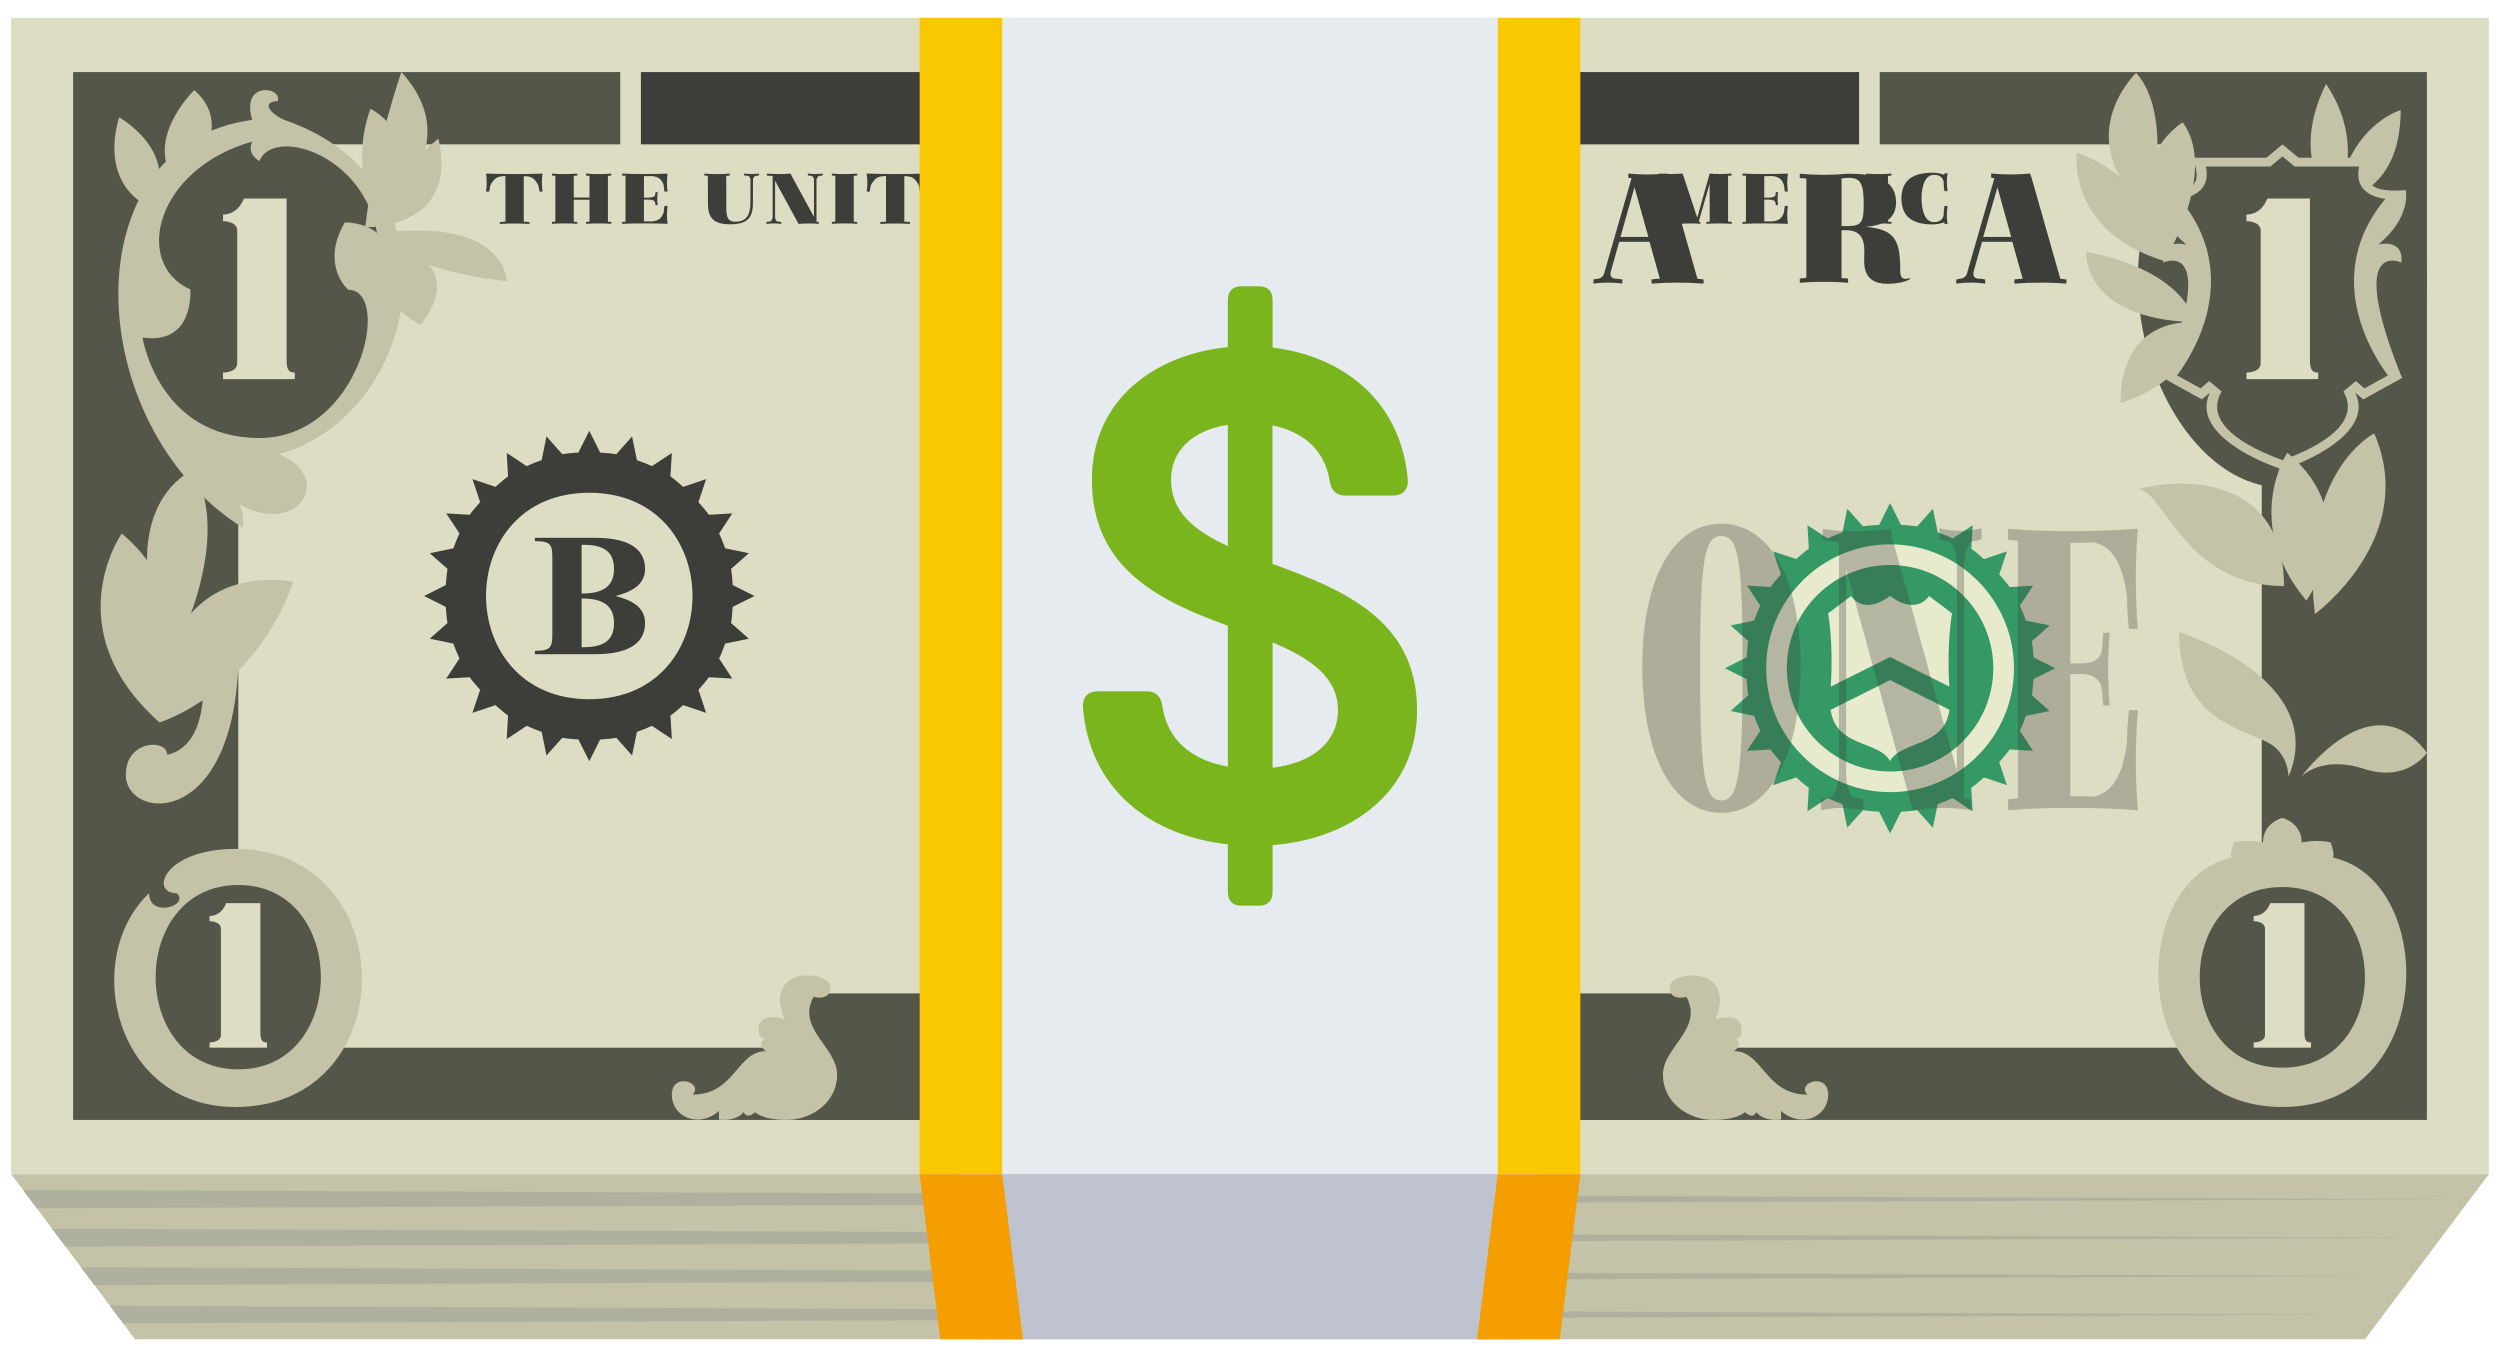 <svg width="70" height="38" viewBox="0 0 70 38" fill="none" xmlns="http://www.w3.org/2000/svg">
<path d="M66.219 37.5H3.781L0.312 32.875H69.688L66.219 37.5Z" fill="#C4C3A7"/>
<path d="M1.457 34.401L1.837 34.91L67.795 34.657L1.457 34.401Z" fill="#AFB19E"/>
<path d="M0.647 33.32L1.031 33.832L68.951 33.577L0.647 33.32Z" fill="#AFB19E"/>
<path d="M65.482 36.811L3.079 36.562L3.449 37.055L65.482 36.811Z" fill="#AFB19E"/>
<path d="M2.265 35.481L2.643 35.983L66.638 35.732L2.265 35.481Z" fill="#AFB19E"/>
<path d="M42.516 37.5H27.484L26.906 32.875H43.094L42.516 37.5Z" fill="#BEC3CF"/>
<path d="M28.641 37.5H26.328L25.75 32.875H28.062L28.641 37.5Z" fill="#F59E01"/>
<path d="M43.672 37.5H41.359L41.938 32.875H44.25L43.672 37.5Z" fill="#F59E01"/>
<rect x="0.312" y="0.5" width="69.375" height="32.375" fill="#DDDDC3"/>
<path d="M15.173 5.112C15.173 5.197 15.18 5.281 15.191 5.365H15.106C15.099 5.324 15.089 5.285 15.087 5.245C15.08 5.215 15.071 5.187 15.06 5.162C15.006 5.072 14.959 5.019 14.909 4.983C14.864 4.957 14.819 4.943 14.767 4.938C14.736 4.933 14.703 4.931 14.665 4.931V6.206C14.719 6.208 14.769 6.211 14.823 6.216V6.27C14.691 6.262 14.548 6.258 14.411 6.258C14.273 6.258 14.133 6.262 13.996 6.27V6.216C14.045 6.211 14.1 6.208 14.152 6.205V4.931H14.145C14.104 4.931 14.068 4.933 14.036 4.938C13.984 4.943 13.939 4.957 13.896 4.983C13.844 5.019 13.799 5.072 13.742 5.162C13.733 5.187 13.722 5.215 13.716 5.245C13.713 5.285 13.707 5.324 13.7 5.365H13.609C13.621 5.282 13.628 5.197 13.628 5.112C13.628 5.029 13.621 4.943 13.609 4.863H13.616V4.86C13.623 4.86 13.633 4.86 13.639 4.863V4.86C14.082 4.876 14.646 4.879 15.106 4.863H15.119C15.143 4.863 15.16 4.86 15.183 4.86H15.185V4.863H15.192C15.178 4.945 15.173 5.029 15.173 5.112Z" fill="#3D3E39"/>
<path d="M17.022 4.924V6.206L17.116 6.214V6.267C17.003 6.259 16.882 6.256 16.766 6.256C16.646 6.256 16.527 6.259 16.409 6.267V6.214L16.506 6.204V5.592H16.065V6.206L16.163 6.214V6.267C16.049 6.259 15.928 6.256 15.812 6.256C15.692 6.256 15.573 6.259 15.455 6.267V6.214L15.55 6.204V4.923L15.455 4.916V4.86C15.568 4.871 15.69 4.875 15.805 4.875C15.925 4.875 16.044 4.871 16.163 4.86V4.916L16.065 4.924V5.53H16.506V4.923L16.409 4.916V4.86C16.522 4.871 16.643 4.875 16.761 4.875C16.879 4.875 16.998 4.871 17.116 4.86V4.916L17.022 4.924Z" fill="#3D3E39"/>
<path d="M18.031 4.932V5.534H18.146C18.215 5.534 18.325 5.523 18.341 5.466C18.343 5.437 18.35 5.409 18.355 5.381H18.418C18.397 5.507 18.397 5.619 18.418 5.744H18.355C18.35 5.716 18.343 5.689 18.341 5.663C18.327 5.603 18.22 5.588 18.146 5.588H18.031V6.198C18.105 6.198 18.178 6.198 18.252 6.2C18.401 6.188 18.534 6.127 18.586 5.934C18.588 5.874 18.593 5.825 18.604 5.767H18.692C18.681 5.85 18.674 5.936 18.674 6.02C18.674 6.103 18.681 6.189 18.692 6.267C18.306 6.253 17.804 6.251 17.418 6.267V6.214C17.449 6.21 17.482 6.21 17.515 6.208V4.92C17.482 4.918 17.449 4.918 17.418 4.916V4.86C17.804 4.879 18.306 4.876 18.692 4.86C18.681 4.941 18.674 5.027 18.674 5.11C18.674 5.194 18.681 5.279 18.692 5.363H18.604C18.593 5.305 18.588 5.256 18.586 5.197C18.534 5.002 18.401 4.941 18.252 4.93C18.178 4.932 18.106 4.932 18.031 4.932Z" fill="#3D3E39"/>
<path d="M21.249 4.913C21.224 4.918 21.197 4.92 21.175 4.923H21.182C21.123 4.923 21.096 4.963 21.084 5.019L21.082 5.701C21.08 6.111 20.909 6.28 20.445 6.28C19.988 6.28 19.824 6.111 19.822 5.701L19.82 4.924C19.786 4.923 19.754 4.918 19.722 4.916V4.86C19.833 4.871 19.953 4.875 20.075 4.875C20.195 4.875 20.312 4.871 20.432 4.86V4.916C20.401 4.92 20.369 4.923 20.335 4.924L20.337 5.829C20.337 6.114 20.403 6.208 20.591 6.208C20.821 6.21 21.011 6.103 21.011 5.682L21.013 5.027C21.006 4.979 20.986 4.937 20.945 4.924C20.909 4.923 20.871 4.918 20.834 4.913V4.859C20.978 4.876 21.106 4.876 21.249 4.859V4.913Z" fill="#3D3E39"/>
<path d="M23.033 4.913C23.01 4.918 22.983 4.92 22.959 4.923H22.961H22.959C22.956 4.923 22.952 4.923 22.947 4.923C22.895 4.932 22.871 4.986 22.862 5.037V6.204L22.864 6.207L22.925 6.215V6.269C22.76 6.252 22.562 6.255 22.392 6.267C22.378 6.267 22.369 6.269 22.359 6.269H22.356L22.349 6.251L21.703 5.063V6.099C21.712 6.146 21.73 6.195 21.776 6.204C21.809 6.205 21.842 6.21 21.875 6.215V6.269C21.731 6.252 21.602 6.252 21.46 6.269V6.215C21.491 6.21 21.521 6.205 21.553 6.204C21.6 6.195 21.625 6.141 21.634 6.09V4.934L21.631 4.928C21.577 4.924 21.523 4.92 21.473 4.916V4.86C21.679 4.879 21.931 4.876 22.139 4.86L22.16 4.913L22.792 6.074V5.029C22.785 4.982 22.766 4.937 22.722 4.924C22.688 4.923 22.654 4.918 22.62 4.913V4.859C22.762 4.876 22.89 4.876 23.033 4.859V4.913Z" fill="#3D3E39"/>
<path d="M23.905 4.924V6.206L24.002 6.214V6.267C23.888 6.259 23.767 6.256 23.649 6.256C23.531 6.256 23.412 6.259 23.292 6.267V6.214L23.389 6.204V4.923L23.292 4.916V4.86C23.407 4.871 23.529 4.875 23.644 4.875C23.765 4.875 23.884 4.871 24.002 4.86V4.916L23.905 4.924Z" fill="#3D3E39"/>
<path d="M25.826 5.112C25.826 5.197 25.833 5.281 25.847 5.365H25.759C25.752 5.324 25.745 5.285 25.743 5.245C25.734 5.215 25.725 5.187 25.716 5.162C25.66 5.072 25.615 5.019 25.563 4.983C25.52 4.957 25.473 4.943 25.423 4.938C25.392 4.933 25.359 4.931 25.321 4.931V6.206C25.373 6.208 25.425 6.211 25.479 6.216V6.27C25.344 6.262 25.202 6.258 25.067 6.258C24.929 6.258 24.787 6.262 24.649 6.27V6.216C24.701 6.211 24.753 6.208 24.808 6.205V4.931H24.801C24.758 4.931 24.722 4.933 24.69 4.938C24.64 4.943 24.593 4.957 24.55 4.983C24.498 5.019 24.453 5.072 24.396 5.162C24.387 5.187 24.378 5.215 24.369 5.245C24.367 5.285 24.36 5.324 24.353 5.365H24.265C24.279 5.282 24.286 5.197 24.286 5.112C24.286 5.029 24.279 4.943 24.265 4.863H24.272V4.86C24.282 4.86 24.288 4.86 24.295 4.863V4.86C24.741 4.876 25.302 4.879 25.762 4.863H25.778C25.799 4.863 25.818 4.86 25.839 4.86H25.844V4.863H25.851C25.833 4.945 25.826 5.029 25.826 5.112Z" fill="#3D3E39"/>
<path fill-rule="evenodd" clip-rule="evenodd" d="M47.7 7.941V7.825L47.528 7.805L46.723 4.974L46.679 4.858C46.343 4.893 45.929 4.896 45.593 4.858V4.977C45.595 4.977 45.597 4.977 45.599 4.978C45.628 4.982 45.655 4.987 45.684 4.987L44.916 7.655C44.908 7.698 44.861 7.777 44.758 7.802C44.752 7.803 44.746 7.803 44.74 7.804C44.702 7.809 44.657 7.814 44.617 7.825V7.941C44.888 7.903 45.155 7.903 45.426 7.941V7.825C45.355 7.812 45.282 7.802 45.214 7.8H45.223C45.093 7.789 45.075 7.691 45.106 7.592L45.338 6.77H46.187L46.476 7.802C46.394 7.807 46.317 7.812 46.244 7.825V7.941C46.696 7.906 47.234 7.903 47.7 7.941ZM45.766 5.242L46.154 6.634H45.373L45.766 5.242Z" fill="#3D3E39"/>
<path d="M48.489 6.214V6.267C48.373 6.259 48.254 6.256 48.136 6.256C48.016 6.256 47.899 6.262 47.779 6.267V6.214L47.871 6.206V5.139L47.564 6.208C47.58 6.208 47.595 6.21 47.611 6.214V6.267C47.438 6.251 47.223 6.254 47.045 6.267L46.675 5.157V6.097C46.682 6.145 46.701 6.193 46.745 6.203C46.779 6.204 46.811 6.208 46.845 6.214V6.267C46.702 6.251 46.574 6.251 46.432 6.267V6.214C46.463 6.208 46.493 6.204 46.522 6.203C46.572 6.193 46.596 6.14 46.605 6.089V4.945L46.598 4.927C46.544 4.923 46.494 4.919 46.445 4.915V4.859C46.648 4.878 46.905 4.875 47.113 4.859L47.523 6.096L47.871 4.859C48.059 4.878 48.293 4.875 48.483 4.859V4.915C48.452 4.919 48.419 4.922 48.386 4.923V6.203C48.421 6.207 48.455 6.21 48.489 6.214Z" fill="#3D3E39"/>
<path d="M49.399 4.932V5.534H49.517C49.585 5.534 49.693 5.523 49.711 5.466C49.713 5.437 49.718 5.409 49.723 5.381H49.786C49.768 5.507 49.768 5.619 49.786 5.744H49.723C49.718 5.716 49.713 5.689 49.711 5.663C49.695 5.603 49.59 5.588 49.517 5.588H49.399V6.198C49.475 6.198 49.548 6.198 49.62 6.2C49.771 6.188 49.904 6.127 49.954 5.934C49.959 5.874 49.963 5.825 49.975 5.767H50.062C50.049 5.85 50.042 5.936 50.042 6.02C50.042 6.103 50.049 6.189 50.062 6.267C49.676 6.253 49.175 6.251 48.788 6.267V6.214C48.819 6.21 48.852 6.21 48.886 6.208V4.92C48.852 4.918 48.819 4.918 48.788 4.916V4.86C49.175 4.879 49.676 4.876 50.062 4.86C50.049 4.941 50.042 5.027 50.042 5.11C50.042 5.194 50.049 5.279 50.062 5.363H49.975C49.963 5.305 49.959 5.256 49.954 5.197C49.904 5.002 49.771 4.941 49.62 4.93C49.548 4.932 49.476 4.932 49.399 4.932Z" fill="#3D3E39"/>
<path fill-rule="evenodd" clip-rule="evenodd" d="M52.843 7.946C53.128 7.946 53.382 7.888 53.476 7.815V7.785C53.474 7.786 53.472 7.787 53.469 7.787C53.432 7.797 53.397 7.806 53.357 7.808C53.267 7.808 53.207 7.763 53.207 7.597C53.207 6.752 53.086 6.421 52.241 6.353C52.674 6.315 53.09 6.17 53.09 5.668C53.09 4.983 52.424 4.863 51.747 4.863H51.743C51.514 4.885 51.295 4.895 51.066 4.895C50.845 4.895 50.614 4.885 50.393 4.863V4.983L50.578 4.998V7.778L50.393 7.8V7.916C50.622 7.898 50.85 7.891 51.075 7.891C51.3 7.891 51.531 7.898 51.747 7.916V7.8L51.562 7.783V6.446H51.692C52.222 6.446 52.209 6.869 52.199 7.189C52.197 7.245 52.196 7.297 52.197 7.344C52.206 7.68 52.36 7.946 52.843 7.946ZM51.564 4.995L51.749 4.978C52.102 4.978 52.184 5.133 52.184 5.738C52.184 6.242 52.102 6.33 51.727 6.33H51.564V4.995Z" fill="#3D3E39"/>
<path d="M52.863 4.924V6.206L52.96 6.214V6.267C52.847 6.259 52.725 6.256 52.61 6.256C52.489 6.256 52.37 6.259 52.252 6.267V6.214L52.347 6.204V4.923L52.252 4.916V4.86C52.366 4.871 52.487 4.875 52.603 4.875C52.723 4.875 52.842 4.871 52.96 4.86V4.916L52.863 4.924Z" fill="#3D3E39"/>
<path d="M54.422 5.103V5.08C54.381 4.939 54.282 4.896 54.146 4.896C53.898 4.896 53.805 5.223 53.803 5.557C53.805 5.892 53.898 6.219 54.146 6.219C54.282 6.219 54.381 6.176 54.422 6.035V6.015C54.422 5.933 54.428 5.849 54.445 5.768H54.533C54.519 5.851 54.512 5.937 54.512 6.021V6.052L54.514 6.123C54.519 6.173 54.523 6.221 54.533 6.269H54.445L54.438 6.223C54.345 6.265 54.205 6.284 54.115 6.284C53.53 6.284 53.253 6.053 53.239 5.578C53.239 5.572 53.239 5.566 53.239 5.56V5.541C53.253 5.066 53.53 4.836 54.115 4.836C54.205 4.836 54.345 4.854 54.438 4.896L54.445 4.851H54.533C54.523 4.898 54.519 4.947 54.514 4.997L54.512 5.067V5.098C54.512 5.183 54.519 5.267 54.533 5.352H54.445C54.428 5.268 54.422 5.187 54.422 5.103Z" fill="#3D3E39"/>
<path fill-rule="evenodd" clip-rule="evenodd" d="M57.859 7.941V7.825L57.689 7.805L56.883 4.974L56.839 4.858C56.504 4.893 56.089 4.896 55.753 4.858V4.977C55.755 4.977 55.757 4.977 55.759 4.978C55.788 4.982 55.815 4.987 55.844 4.987L55.076 7.655C55.067 7.698 55.02 7.777 54.917 7.802C54.911 7.803 54.905 7.803 54.899 7.804C54.861 7.809 54.816 7.814 54.775 7.825V7.941C55.051 7.903 55.314 7.903 55.585 7.941V7.825C55.515 7.812 55.442 7.802 55.373 7.8H55.382C55.252 7.789 55.239 7.691 55.265 7.592L55.497 6.77H56.345L56.634 7.802C56.552 7.807 56.479 7.812 56.402 7.825V7.941C56.859 7.906 57.393 7.903 57.859 7.941ZM55.928 5.242L56.312 6.634H55.53L55.928 5.242Z" fill="#3D3E39"/>
<path d="M52.633 2.018V4.042H63.328V29.335H6.672V4.042H17.367V2.018H2.047V31.358H67.953V2.018H52.633Z" fill="#545649"/>
<path d="M52.055 2.018H17.945V4.042H52.055V2.018V2.018Z" fill="#3D3E39"/>
<rect x="22.281" y="27.816" width="25.438" height="3.542" fill="#545649"/>
<rect x="26.906" y="0.5" width="16.188" height="32.375" fill="#E6EBEF"/>
<rect x="41.938" y="0.5" width="2.312" height="32.375" fill="#F9C802"/>
<rect x="25.75" y="0.5" width="2.312" height="32.375" fill="#F9C802"/>
<path fill-rule="evenodd" clip-rule="evenodd" d="M20.469 17.444L20.967 17.883L20.303 18.021C20.254 18.165 20.2 18.303 20.134 18.438L20.504 19L19.847 18.962C19.783 19.057 19.707 19.143 19.631 19.229C19.606 19.257 19.581 19.286 19.556 19.314L19.771 19.959L19.127 19.744C19.102 19.765 19.078 19.786 19.053 19.808C18.962 19.887 18.871 19.967 18.772 20.034L18.812 20.694L18.251 20.323C18.115 20.387 17.975 20.444 17.833 20.494L17.698 21.154L17.257 20.658C17.136 20.682 17.011 20.691 16.885 20.7C16.859 20.701 16.832 20.703 16.805 20.706L16.5 21.312L16.195 20.704C16.166 20.702 16.137 20.7 16.107 20.698C15.985 20.689 15.861 20.681 15.743 20.659L15.302 21.153L15.167 20.493C15.022 20.443 14.885 20.387 14.749 20.322L14.188 20.694L14.226 20.034C14.13 19.97 14.043 19.893 13.957 19.817C13.929 19.792 13.901 19.768 13.873 19.744L13.229 19.959L13.444 19.314C13.42 19.286 13.395 19.258 13.37 19.23C13.294 19.144 13.217 19.057 13.153 18.962L12.494 19L12.865 18.438C12.8 18.303 12.746 18.165 12.694 18.021L12.032 17.884L12.529 17.445C12.509 17.339 12.5 17.229 12.492 17.119C12.489 17.077 12.486 17.035 12.482 16.993L11.875 16.688L12.483 16.382C12.487 16.34 12.49 16.298 12.493 16.256C12.502 16.146 12.51 16.036 12.531 15.93L12.033 15.49L12.695 15.353C12.746 15.212 12.8 15.072 12.866 14.937L12.494 14.375L13.153 14.414C13.213 14.324 13.285 14.243 13.357 14.161C13.386 14.128 13.415 14.095 13.444 14.06L13.229 13.416L13.873 13.632C13.901 13.607 13.929 13.582 13.957 13.558C14.044 13.481 14.13 13.405 14.226 13.34L14.188 12.683L14.749 13.052C14.885 12.986 15.022 12.932 15.167 12.883L15.302 12.22L15.743 12.716C15.86 12.695 15.982 12.687 16.103 12.678C16.134 12.676 16.164 12.674 16.195 12.672L16.5 12.062L16.805 12.673C16.836 12.675 16.866 12.678 16.897 12.68C17.018 12.688 17.14 12.697 17.257 12.717L17.698 12.221L17.833 12.885C17.975 12.933 18.115 12.986 18.251 13.053L18.812 12.683L18.772 13.34C18.87 13.406 18.96 13.485 19.049 13.563C19.075 13.586 19.101 13.609 19.127 13.632L19.771 13.416L19.556 14.06C19.584 14.094 19.613 14.127 19.642 14.16C19.715 14.243 19.786 14.324 19.847 14.414L20.504 14.375L20.135 14.937C20.2 15.072 20.254 15.212 20.304 15.353L20.968 15.49L20.471 15.93C20.492 16.048 20.501 16.171 20.509 16.294C20.511 16.323 20.513 16.353 20.516 16.382L21.125 16.688L20.515 16.992C20.512 17.021 20.51 17.051 20.508 17.081C20.499 17.203 20.491 17.326 20.469 17.444ZM16.5 19.578C12.647 19.578 12.643 13.797 16.5 13.797C20.35 13.797 20.357 19.578 16.5 19.578Z" fill="#3D3E39"/>
<path d="M57.389 19.907L56.891 19.467C56.918 19.32 56.925 19.165 56.936 19.015L57.547 18.711L56.938 18.406C56.926 18.254 56.919 18.099 56.892 17.954L57.39 17.513L56.726 17.377C56.676 17.236 56.622 17.096 56.557 16.96L56.927 16.398L56.27 16.438C56.185 16.312 56.078 16.202 55.979 16.084L56.194 15.44L55.55 15.655C55.432 15.556 55.322 15.449 55.195 15.364L55.236 14.707L54.674 15.077C54.538 15.01 54.398 14.957 54.256 14.908L54.121 14.244L53.68 14.74C53.533 14.715 53.38 14.708 53.228 14.696L52.922 14.086L52.617 14.695C52.465 14.707 52.311 14.714 52.164 14.739L51.724 14.243L51.589 14.907C51.444 14.955 51.307 15.01 51.171 15.076L50.609 14.706L50.648 15.362C50.522 15.448 50.41 15.554 50.295 15.654L49.651 15.439L49.866 16.083C49.767 16.201 49.66 16.309 49.575 16.437L48.916 16.397L49.288 16.959C49.222 17.095 49.166 17.234 49.117 17.375L48.455 17.512L48.953 17.952C48.924 18.098 48.917 18.253 48.905 18.404L48.297 18.711L48.904 19.016C48.916 19.166 48.922 19.321 48.951 19.468L48.454 19.908L49.115 20.044C49.165 20.189 49.222 20.326 49.287 20.462L48.914 21.023L49.573 20.985C49.659 21.111 49.765 21.222 49.865 21.338L49.65 21.982L50.294 21.767C50.409 21.866 50.519 21.973 50.646 22.057L50.609 22.717L51.171 22.345C51.307 22.411 51.444 22.466 51.589 22.516L51.724 23.176L52.164 22.683C52.311 22.709 52.465 22.716 52.617 22.728L52.922 23.336L53.227 22.729C53.379 22.717 53.532 22.71 53.679 22.681L54.12 23.177L54.255 22.517C54.397 22.468 54.537 22.411 54.672 22.346L55.234 22.718L55.194 22.058C55.32 21.974 55.431 21.867 55.549 21.768L56.193 21.983L55.978 21.339C56.077 21.224 56.184 21.114 56.269 20.986L56.926 21.025L56.556 20.463C56.622 20.327 56.676 20.19 56.725 20.045L57.389 19.907Z" fill="#349964"/>
<path fill-rule="evenodd" clip-rule="evenodd" d="M17.23 16.688C17.668 16.579 18.062 16.382 18.062 15.931C18.062 15.45 17.727 15.059 16.665 15.059H14.978V15.152C15.445 15.152 15.466 15.263 15.466 15.666V17.709C15.466 18.113 15.445 18.223 14.978 18.223V18.317H16.665C17.727 18.317 18.062 17.925 18.062 17.444C18.062 16.993 17.669 16.796 17.23 16.688ZM16.285 15.254C16.817 15.249 17.192 15.377 17.192 15.929C17.192 16.467 16.819 16.619 16.285 16.619V15.254ZM16.285 16.757V18.124C16.817 18.126 17.192 17.997 17.192 17.448C17.192 16.907 16.819 16.757 16.285 16.757Z" fill="#3D3E39"/>
<path fill-rule="evenodd" clip-rule="evenodd" d="M49.453 18.711C49.453 20.623 51.009 22.18 52.922 22.18C54.834 22.18 56.391 20.623 56.391 18.711C56.391 16.799 54.834 15.242 52.922 15.242C51.009 15.242 49.453 16.799 49.453 18.711ZM50.031 18.711C50.031 17.116 51.327 15.82 52.922 15.82C54.514 15.82 55.812 17.116 55.812 18.711C55.812 20.304 54.514 21.602 52.922 21.602C51.327 21.602 50.031 20.304 50.031 18.711Z" fill="#E7EACD"/>
<path d="M67.953 7.823C67.953 4.897 66.14 2.523 63.906 2.523C61.67 2.523 59.859 4.897 59.859 7.823C59.859 10.749 61.67 13.652 63.906 13.652C66.14 13.652 67.953 10.749 67.953 7.823Z" fill="#545649"/>
<path d="M59.812 2.039C59.812 2.039 57.854 3.912 60.196 5.936C60.196 5.936 60.878 3.229 59.812 2.039Z" fill="#C4C3A7"/>
<path d="M58.149 4.275C58.149 4.275 57.853 6.479 60.611 7.311C60.611 7.311 60.494 5.103 58.149 4.275Z" fill="#C4C3A7"/>
<path d="M61.115 3.426C61.115 3.426 59.16 4.586 60.611 7.31C60.611 7.311 62.124 4.782 61.115 3.426Z" fill="#C4C3A7"/>
<path d="M61.463 9.026C61.463 9.026 61.235 7.596 58.416 7.05C58.416 7.05 58.251 8.923 61.463 9.026Z" fill="#C4C3A7"/>
<path d="M61.463 9.026C61.463 9.026 59.376 8.789 59.376 11.281C59.376 11.281 61.463 10.74 61.463 9.026Z" fill="#C4C3A7"/>
<path d="M7.329 3.661C2.706 3.661 2.263 12.555 7.25 12.555C12.046 12.556 12.205 3.661 7.329 3.661Z" fill="#545649"/>
<path d="M6.094 29.84C7.69 29.84 8.984 28.481 8.984 26.805C8.984 25.128 7.69 23.77 6.094 23.77C4.497 23.77 3.203 25.128 3.203 26.805C3.203 28.481 4.497 29.84 6.094 29.84Z" fill="#545649"/>
<path d="M64.678 10.085V5.559H63.486C63.36 5.874 63.136 6.007 62.901 6.007V6.191C62.92 6.191 63.299 6.195 63.299 6.459V10.164C63.299 10.425 62.942 10.432 62.901 10.432V10.616H64.909V10.432C64.76 10.433 64.678 10.378 64.678 10.085Z" fill="#DDDDC3"/>
<path d="M52.922 19.043L51.258 19.874C51.403 20.937 52.604 20.727 52.922 21.312C53.24 20.727 54.441 20.937 54.586 19.874L52.922 19.043Z" fill="#E7EACD"/>
<path d="M51.26 19.226L52.923 18.396L54.583 19.226C54.5 18.052 54.656 17.173 54.656 17.173L54.012 16.688C54.012 16.688 53.678 17.251 52.922 16.688C52.163 17.251 51.831 16.688 51.831 16.688L51.188 17.173C51.188 17.173 51.344 18.052 51.26 19.226Z" fill="#E7EACD"/>
<path d="M8.025 10.085V5.559H6.83C6.704 5.874 6.48 6.007 6.245 6.007V6.191C6.264 6.191 6.643 6.195 6.643 6.459V10.164C6.643 10.425 6.286 10.432 6.245 10.432V10.616H8.255V10.432C8.103 10.433 8.025 10.378 8.025 10.085Z" fill="#DDDDC3"/>
<path opacity="0.3" fill-rule="evenodd" clip-rule="evenodd" d="M48.197 22.758C49.548 22.758 50.413 21.176 50.413 18.645C50.413 16.197 49.548 14.664 48.197 14.664C46.849 14.664 45.984 16.197 45.984 18.645C45.984 21.177 46.849 22.758 48.197 22.758ZM48.197 15.009C48.67 15.009 48.794 15.638 48.794 18.645C48.794 21.724 48.669 22.413 48.197 22.413C47.727 22.413 47.603 21.724 47.603 18.645C47.603 15.638 47.728 15.009 48.197 15.009Z" fill="#3D3E39"/>
<path opacity="0.3" d="M55.483 15.105C55.415 15.129 55.339 15.14 55.268 15.152H55.275H55.268C55.261 15.152 55.247 15.152 55.234 15.152C55.09 15.199 55.019 15.497 54.993 15.795V22.32L55 22.343L55.171 22.38V22.688C54.701 22.594 54.135 22.605 53.649 22.677C53.616 22.677 53.588 22.688 53.559 22.688H53.552L53.531 22.582L51.691 15.938V21.726C51.711 21.998 51.767 22.272 51.892 22.321C51.989 22.331 52.077 22.357 52.174 22.381V22.69C51.767 22.595 51.399 22.595 50.991 22.69V22.381C51.081 22.357 51.164 22.331 51.256 22.321C51.393 22.272 51.464 21.975 51.49 21.691V15.213L51.483 15.177C51.325 15.166 51.171 15.143 51.034 15.118V14.81C51.614 14.905 52.342 14.889 52.929 14.81L52.992 15.106L54.793 21.595V15.745C54.77 15.484 54.716 15.224 54.592 15.165C54.494 15.152 54.397 15.129 54.3 15.105V14.794C54.709 14.888 55.077 14.888 55.483 14.794V15.105V15.105Z" fill="#3D3E39"/>
<path opacity="0.3" d="M57.969 15.199V18.575H58.301C58.495 18.575 58.807 18.515 58.855 18.206C58.862 18.039 58.878 17.887 58.891 17.719H59.071C59.014 18.421 59.014 19.049 59.071 19.753H58.891C58.877 19.597 58.862 19.454 58.855 19.299C58.814 18.966 58.509 18.872 58.301 18.872H57.969V22.294C58.184 22.294 58.391 22.294 58.599 22.306C59.028 22.234 59.41 21.892 59.554 20.811C59.561 20.477 59.575 20.204 59.611 19.883H59.859C59.824 20.345 59.803 20.822 59.803 21.296C59.803 21.76 59.824 22.235 59.859 22.687C58.76 22.604 57.326 22.593 56.225 22.687V22.379C56.316 22.365 56.406 22.365 56.501 22.354V15.14C56.406 15.128 56.316 15.128 56.225 15.116V14.807C57.325 14.902 58.759 14.887 59.859 14.807C59.824 15.258 59.803 15.735 59.803 16.196C59.803 16.672 59.824 17.146 59.859 17.611H59.611C59.575 17.29 59.561 17.016 59.554 16.684C59.41 15.601 59.028 15.258 58.599 15.187C58.391 15.199 58.184 15.199 57.969 15.199Z" fill="#3D3E39"/>
<path fill-rule="evenodd" clip-rule="evenodd" d="M66.596 6.847C66.596 6.847 67.305 6.655 67.24 7.351C67.24 7.351 65.667 6.62 67.241 10.544C67.247 10.551 67.251 10.557 67.255 10.563C67.258 10.568 67.261 10.573 67.265 10.578L66.172 11.183L65.964 11.009L65.955 11.015C66.406 11.975 65.017 12.78 63.911 13.147C62.807 12.779 61.417 11.975 61.869 11.015L61.86 11.009L61.651 11.183L60.559 10.578C62.153 6.614 60.57 7.351 60.57 7.351C60.506 6.655 61.214 6.847 61.214 6.847C60.276 6.06 60.451 5.313 60.451 5.313C61.506 5.383 61.655 5.138 61.397 4.417H63.46L63.91 4.042L64.359 4.417H66.423C66.189 5.079 66.241 5.402 67.363 5.325C67.375 5.387 67.494 6.096 66.596 6.847ZM65.963 10.67L66.205 10.874L66.863 10.511C66.471 9.994 64.978 7.739 66.789 5.568C66.228 5.497 65.939 5.177 66.057 4.662H64.248L63.91 4.38L63.571 4.662H61.764C61.88 5.177 61.589 5.496 61.032 5.568C62.841 7.739 61.349 9.994 60.958 10.511L61.617 10.874L61.858 10.67L62.204 10.962C61.69 11.853 62.882 12.515 63.91 12.883C64.94 12.515 66.13 11.853 65.615 10.962L65.963 10.67Z" fill="#C4C3A7"/>
<path d="M59.859 13.7C61.099 13.355 63.951 13.307 63.951 16.411C61.146 16.411 60.596 13.7 59.859 13.7Z" fill="#C4C3A7"/>
<path d="M64.044 12.675C64.044 12.675 62.752 14.632 64.577 16.817C64.577 16.817 66.273 14.52 64.044 12.675Z" fill="#C4C3A7"/>
<path d="M66.477 12.135C66.477 12.135 64.356 13.198 64.816 17.194C64.816 17.194 67.747 15.051 66.477 12.135Z" fill="#C4C3A7"/>
<path d="M61.016 17.699C61.016 17.699 65.225 18.999 64.08 21.746C64.08 21.746 64.08 21.06 63.459 20.769C62.511 20.328 61.016 20.029 61.016 17.699Z" fill="#C4C3A7"/>
<path d="M64.437 21.746C64.437 21.746 66.429 19.017 67.953 21.079C67.953 21.079 67.402 21.922 66.195 21.529C64.989 21.138 64.437 21.746 64.437 21.746Z" fill="#C4C3A7"/>
<path d="M3.407 14.938C3.407 14.938 1.535 17.628 4.466 20.228C4.466 20.229 5.97 17.081 3.407 14.938Z" fill="#C4C3A7"/>
<path d="M5.428 13.147C5.428 13.147 2.989 14.109 4.762 18.503C4.762 18.502 6.586 15.267 5.428 13.147Z" fill="#C4C3A7"/>
<path d="M8.214 16.294C8.214 16.294 4.466 15.442 4.466 20.228C4.466 20.229 7.103 19.42 8.214 16.294Z" fill="#C4C3A7"/>
<path fill-rule="evenodd" clip-rule="evenodd" d="M7.771 2.831C7.264 2.852 7.625 3.24 8.015 3.377C13.002 5.122 11.789 11.601 7.82 12.716C9.369 13.363 8.373 15.042 6.709 14.128C6.865 14.418 6.792 14.774 6.792 14.774C2.262 11.909 1.957 4.03 7.063 3.357C6.721 2.244 7.94 2.44 7.771 2.831ZM3.989 9.451C3.989 9.451 4.434 12.264 7.264 12.264C10.091 12.264 10.996 8.114 9.751 8.114C9.751 8.114 8.955 7.432 9.654 6.228C9.654 6.228 10.166 6.208 10.557 6.521C10.157 4.287 7.641 3.555 7.264 4.51C7.264 4.51 6.891 4.316 7.063 3.964C4.343 4.737 3.722 7.39 5.328 8.104C5.328 8.104 5.459 9.666 3.989 9.451Z" fill="#C4C3A7"/>
<path d="M10.66 6.362C10.66 6.362 9.714 4.835 10.373 3.048C10.373 3.048 12.243 3.922 10.66 6.362Z" fill="#C4C3A7"/>
<path d="M11.238 2.018C11.238 2.018 10.479 4.18 10.226 6.363C10.226 6.362 13.345 4.32 11.238 2.018Z" fill="#C4C3A7"/>
<path d="M12.277 3.883C12.277 3.883 10.676 5.112 10.227 6.363C10.226 6.362 12.866 6.442 12.277 3.883Z" fill="#C4C3A7"/>
<path d="M14.187 7.87C14.187 7.87 14.187 5.946 10.226 6.581C10.226 6.581 11.688 7.632 14.187 7.87Z" fill="#C4C3A7"/>
<path d="M11.771 9.1C11.771 9.1 10.226 8.307 10.226 6.581C10.226 6.581 13.401 7.036 11.771 9.1Z" fill="#C4C3A7"/>
<path d="M3.341 3.282C3.341 3.282 2.679 5.091 4.253 5.84C4.253 5.84 5.158 4.456 3.341 3.282Z" fill="#C4C3A7"/>
<path d="M5.439 2.523C5.439 2.523 3.902 4.015 5.02 5.202C5.019 5.202 6.751 3.674 5.439 2.523Z" fill="#C4C3A7"/>
<path d="M9.562 27.383C9.562 29.094 8.269 30.48 6.672 30.48C5.075 30.48 3.781 29.094 3.781 27.383C4.262 26.266 5.188 24.544 6.672 24.285C8.269 24.285 9.562 25.673 9.562 27.383Z" fill="#545649"/>
<path fill-rule="evenodd" clip-rule="evenodd" d="M4.947 25.009C4.174 25.009 4.599 23.77 6.586 23.77C11.285 23.77 11.349 30.996 6.586 30.996C3.233 30.996 2.248 26.848 4.174 25.009C4.174 25.724 5.337 25.348 4.947 25.009ZM6.672 29.942C3.587 29.942 3.587 24.78 6.672 24.78C9.754 24.78 9.754 29.942 6.672 29.942Z" fill="#C4C3A7"/>
<path d="M65.726 4.547C65.781 3.956 65.69 3.181 65.13 2.353C65.13 2.353 64.504 3.485 64.755 4.547H65.726Z" fill="#C4C3A7"/>
<path d="M66.254 4.547C66.254 4.547 66.089 4.995 66.347 5.248C66.785 4.916 67.219 4.286 67.219 3.082C67.219 3.082 66.264 3.361 65.74 4.547H66.254Z" fill="#C4C3A7"/>
<path d="M6.681 18.176L5.683 19.148C5.683 19.148 5.814 20.874 4.683 21.136C4.683 20.679 3.522 20.717 3.522 21.691C3.521 23.001 6.681 23.264 6.681 18.176Z" fill="#C4C3A7"/>
<path d="M63.906 30.997C65.503 30.997 66.797 29.412 66.797 27.456C66.797 25.5 65.503 23.914 63.906 23.914C62.31 23.914 61.016 25.5 61.016 27.456C61.016 29.412 62.31 30.997 63.906 30.997Z" fill="#545649"/>
<path fill-rule="evenodd" clip-rule="evenodd" d="M65.258 23.59C65.258 23.59 65.367 23.851 65.331 24.015C68.263 24.667 68.254 30.996 63.904 30.996C59.56 30.996 59.544 24.667 62.477 24.015C62.441 23.852 62.55 23.59 62.55 23.59C62.929 23.491 63.363 23.59 63.363 23.59C63.363 23.032 63.905 22.902 63.905 22.902C63.905 22.902 64.447 23.033 64.447 23.59C64.447 23.59 64.879 23.491 65.258 23.59ZM63.906 29.895C60.821 29.895 60.821 24.837 63.906 24.837C66.989 24.837 66.989 29.895 63.906 29.895Z" fill="#C4C3A7"/>
<path d="M21.443 29.432C20.635 29.432 20.578 30.649 19.395 30.649C19.713 30.312 18.812 30.008 18.812 30.649C18.812 31.292 19.583 31.596 20.13 31.107V31.348C20.13 31.348 20.579 31.426 20.826 31.14C20.826 31.14 20.899 31.359 21.143 31.14C21.143 31.14 21.331 31.357 22.027 31.357C22.725 31.357 23.439 30.869 23.439 30.092C23.439 29.314 22.292 28.808 22.78 27.912C22.78 27.912 23.251 28.047 23.251 27.642C23.251 27.237 21.84 27.051 21.84 27.998C21.84 28.251 21.973 28.538 21.973 28.538C21.973 28.538 21.238 28.301 21.238 28.825C21.238 29.129 21.426 29.079 21.426 29.079C21.426 29.079 21.163 29.213 21.443 29.432Z" fill="#C4C3A7"/>
<path d="M48.555 29.432C49.363 29.432 49.42 30.649 50.605 30.649C50.285 30.312 51.188 30.008 51.188 30.649C51.188 31.292 50.415 31.596 49.87 31.107V31.348C49.87 31.348 49.418 31.426 49.175 31.14C49.175 31.14 49.1 31.359 48.854 31.14C48.854 31.14 48.667 31.357 47.971 31.357C47.275 31.357 46.562 30.87 46.562 30.093C46.562 29.315 47.709 28.81 47.219 27.913C47.219 27.913 46.75 28.048 46.75 27.643C46.75 27.238 48.159 27.052 48.159 27.999C48.159 28.252 48.029 28.539 48.029 28.539C48.029 28.539 48.763 28.302 48.763 28.826C48.763 29.13 48.575 29.08 48.575 29.08C48.575 29.08 48.837 29.213 48.555 29.432Z" fill="#C4C3A7"/>
<path fill-rule="evenodd" clip-rule="evenodd" d="M35.633 23.663V24.974C35.633 25.225 35.497 25.359 35.246 25.359H34.764C34.514 25.359 34.379 25.225 34.379 24.974V23.642C32.247 23.404 30.513 22.14 30.323 19.811C30.302 19.512 30.468 19.357 30.746 19.357H32.105C32.365 19.357 32.511 19.503 32.549 19.782C32.689 20.715 33.354 21.284 34.379 21.463V17.521C32.538 16.846 30.573 15.963 30.573 13.431C30.573 11.176 32.357 9.919 34.379 9.721V8.402C34.379 8.151 34.514 8.016 34.764 8.016H35.246C35.497 8.016 35.633 8.151 35.633 8.402V9.733C37.554 9.963 39.22 11.179 39.418 13.421C39.438 13.719 39.274 13.876 38.995 13.876H37.673C37.413 13.876 37.269 13.729 37.23 13.459C37.092 12.602 36.493 12.086 35.63 11.913V15.789C37.536 16.488 39.678 17.321 39.678 19.887C39.679 22.192 37.81 23.494 35.633 23.663ZM34.379 15.291V11.894C33.419 12.046 32.789 12.595 32.789 13.431C32.789 14.336 33.451 14.864 34.379 15.291ZM35.633 17.989C36.684 18.428 37.463 18.958 37.463 19.887C37.463 20.767 36.756 21.364 35.633 21.496V17.989Z" fill="#7AB51D"/>
<path d="M7.29 28.909V25.287H6.335C6.234 25.54 6.055 25.647 5.868 25.647V25.793C5.882 25.793 6.186 25.795 6.186 26.009V28.973C6.186 29.18 5.902 29.189 5.868 29.189V29.335H7.477V29.189C7.356 29.189 7.29 29.144 7.29 28.909Z" fill="#DDDDC3"/>
<path d="M64.525 28.909V25.287H63.57C63.468 25.54 63.29 25.647 63.102 25.647V25.793C63.116 25.793 63.42 25.795 63.42 26.009V28.973C63.42 29.18 63.136 29.189 63.102 29.189V29.335H64.709V29.189C64.591 29.189 64.525 29.144 64.525 28.909Z" fill="#DDDDC3"/>
</svg>
